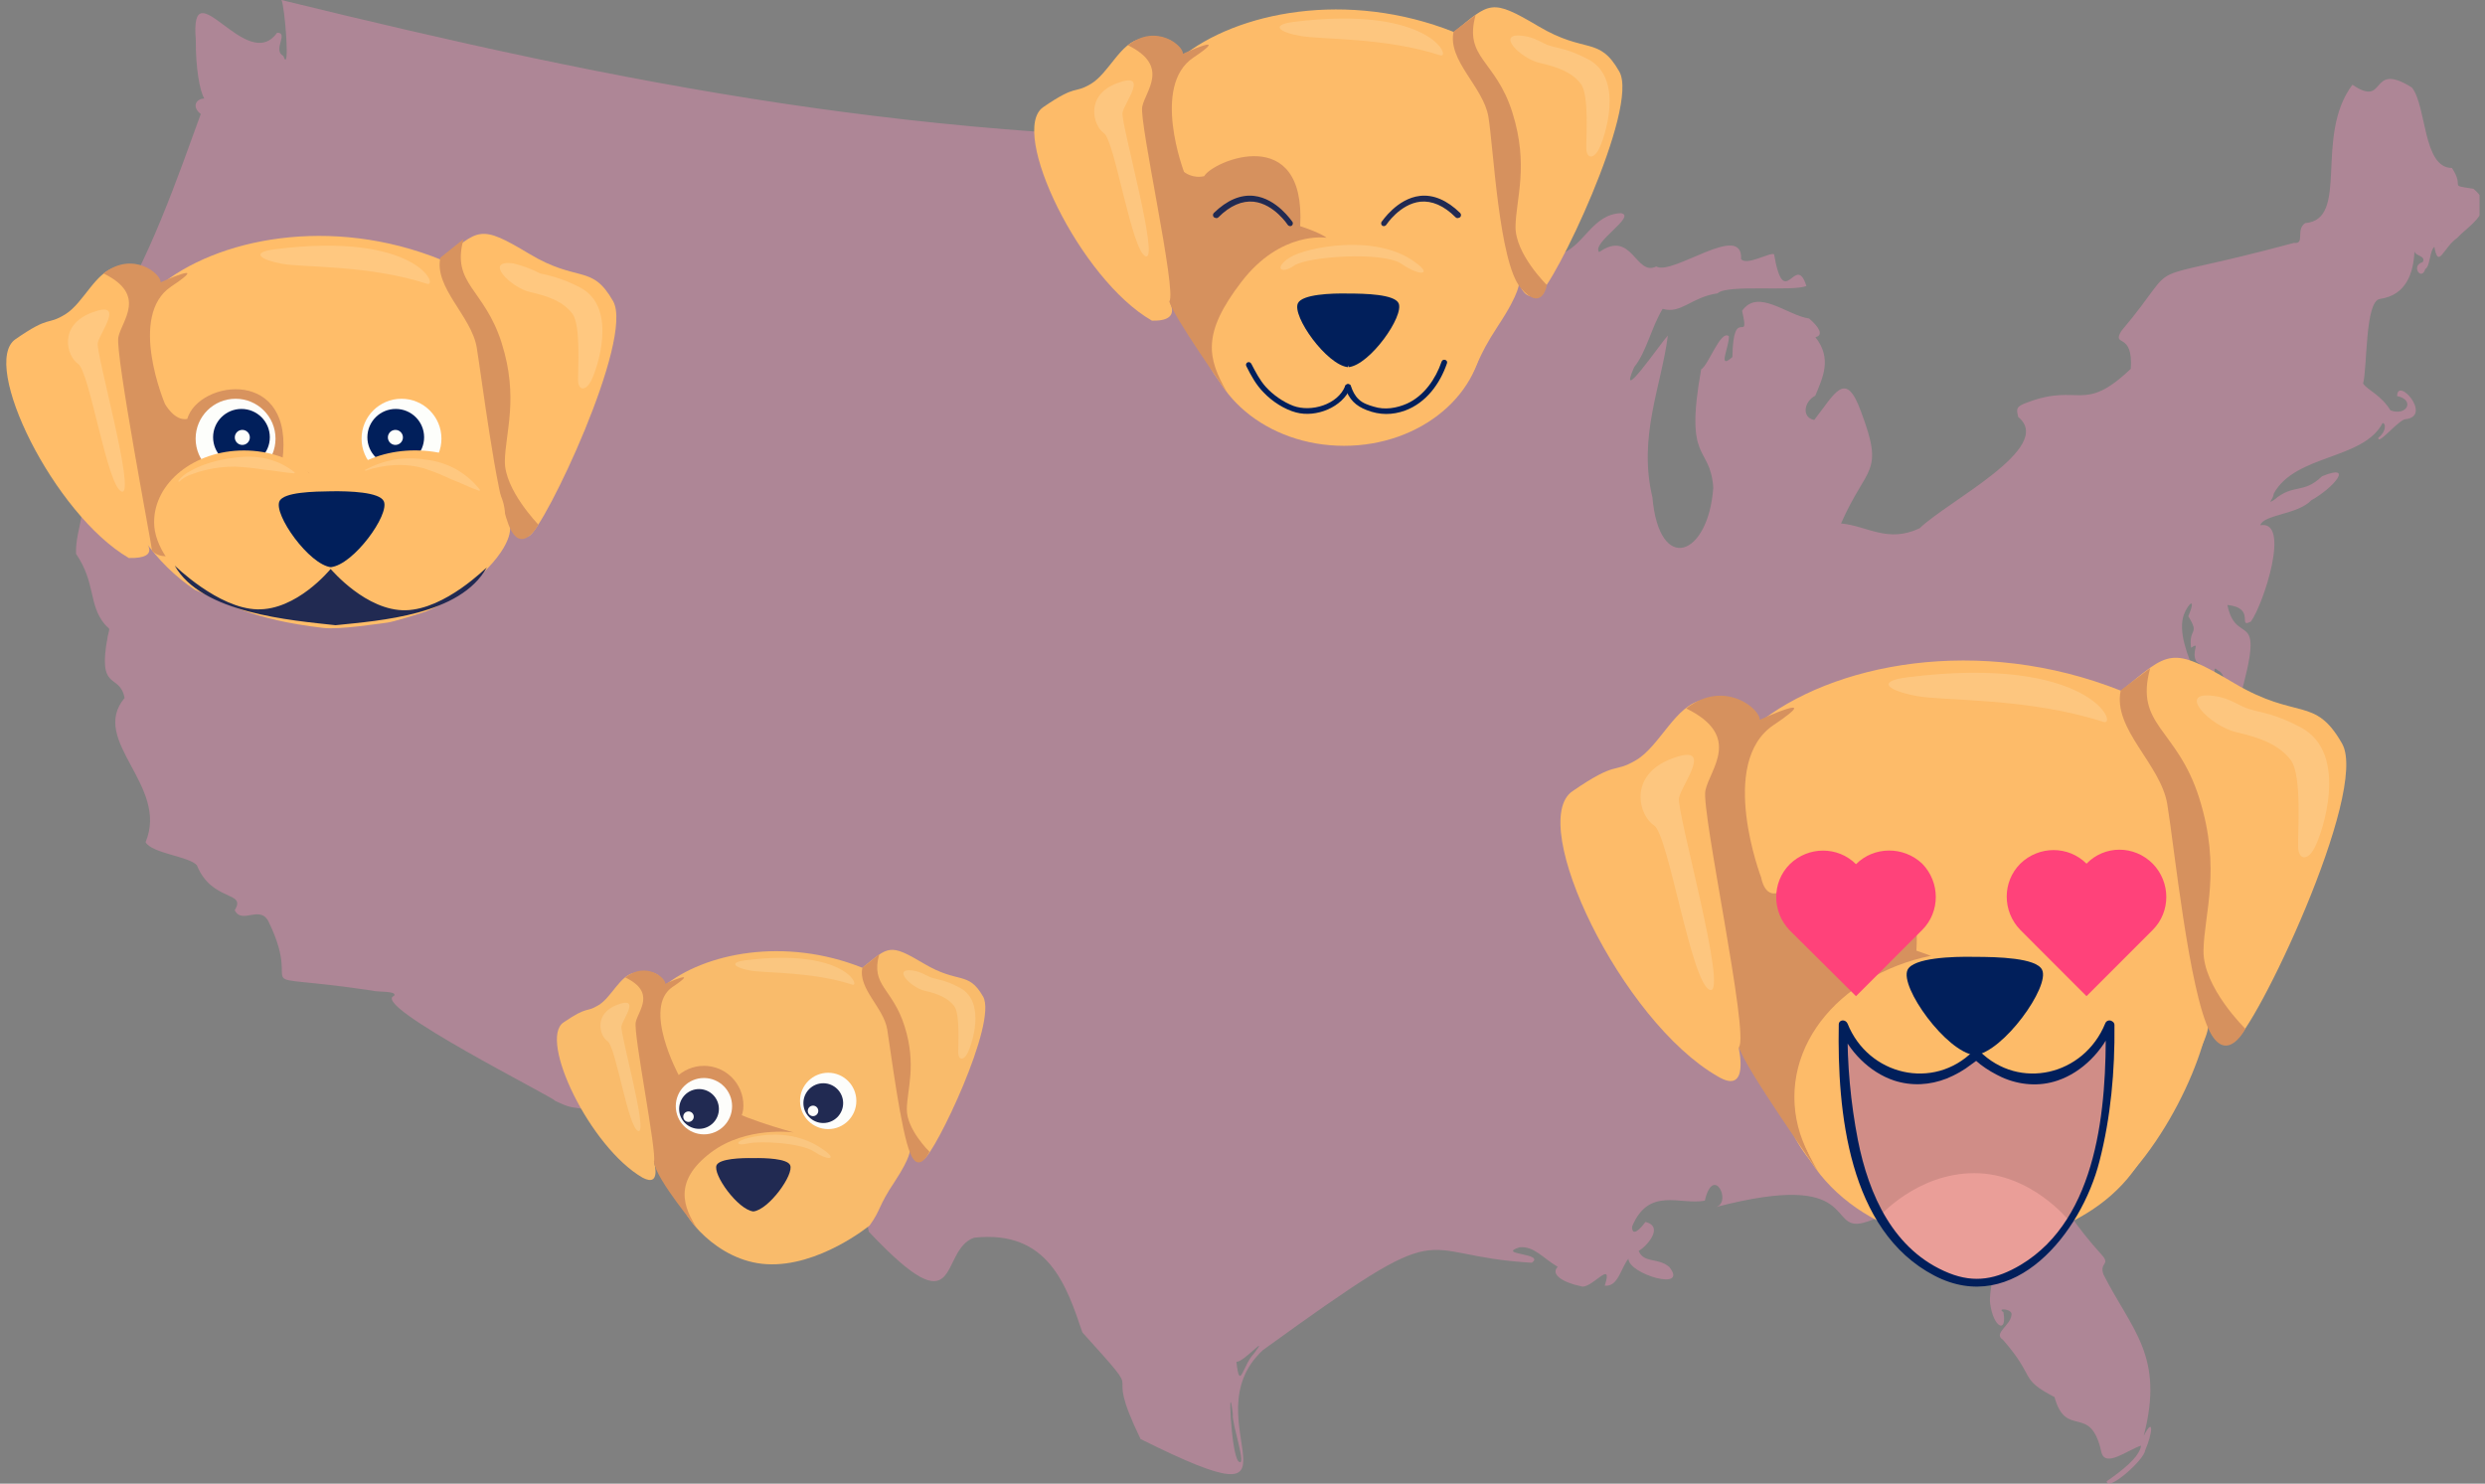 <svg width="340" height="203" viewBox="0 0 340 203" fill="none" xmlns="http://www.w3.org/2000/svg">
<rect x="0" y="0" width="340" height="203" fill="#808080" stroke="none"/>
<g clip-path="url(#clip0_1580_7574)">
<path d="M38.501 0C38.95 0.612 39.741 10.493 38.765 7.647C37.24 6.875 39.569 4.446 37.911 4.475C33.765 10.308 25.949 -4.747 26.787 5.43C26.76 9.393 27.353 12.502 27.95 13.481C26.731 13.523 26.258 14.683 27.469 15.603C24.537 23.617 20.221 36.309 14.777 44.205C15.197 63.951 8.195 59.594 10.07 65.09C12.682 69.122 10.255 72.049 10.403 75.775C13.134 79.786 12.066 82.703 14.348 85.44C15.075 86.255 15.041 85.73 14.761 86.962C13.235 94.844 16.384 91.964 17.043 95.498C12.148 101.357 23.177 107.47 19.917 115.228C20.782 116.776 25.819 117.156 26.927 118.377C29 123.469 33.776 121.879 32.112 124.534C33.104 126.573 35.65 123.688 36.788 126.196C41.888 136.731 32.194 132.759 50.956 135.544C51.58 135.763 54.406 135.544 53.917 136.256C50.482 137.519 76.306 150.42 75.902 150.599C78.091 151.638 77.946 151.414 79.921 151.749C81.156 151.762 89.306 153.294 95.67 153.463C96.358 152.347 95.755 150.412 96.501 150.377C99.362 150.174 108.22 150.926 107.911 151.788C116.962 164.148 116.663 157.097 118.871 168.531C131.834 182.267 128.333 171.123 133.269 169.351C143.405 168.238 145.912 175.859 148.093 182.309C157.843 193.068 150.312 185.086 156.053 196.895C181.459 209.568 162.47 194.242 172.801 184.722C199.374 165.501 192.634 171.817 209.581 172.774C211.49 171.434 204.612 171.703 207.918 170.659C209.93 170.485 211.13 172.173 213.129 173.335C212.061 174.377 213.936 175.501 216.255 175.975C217.614 176.616 220.811 172.028 219.563 175.907C221.414 176.12 221.766 173.452 222.805 172.225C222.797 174.324 231.126 176.766 228.392 173.351C226.843 172.025 224.894 172.885 224.204 171.147C225.201 170.638 227.792 167.837 225.124 167.194C224.394 168.212 223.278 169.288 223.305 167.819C225.616 162.305 229.892 164.929 233.258 164.28C234.432 159.251 237.026 164.546 234.76 165.158C254.589 159.997 249.93 168.568 254.909 167.32C262.937 165.182 257.551 158.175 272.433 172.009C273.173 173.573 272.057 176.814 272.295 178.364C272.745 181.711 274.651 182.52 274.107 179.527C273.07 178.923 275.505 179.058 275.204 179.981C275.045 181.349 272.689 182.454 274.027 183.298C278.673 188.604 276.145 188.572 281.098 191.154C282.703 196.977 286.032 191.869 287.518 198.714C288.066 200.861 291.091 198.393 292.944 197.797C292.741 199.387 290.205 201.32 288.243 202.67C288.277 204.234 293.344 199.806 293.502 198.456C294.552 196.03 294.695 193.741 293.307 196.46C296.181 185.463 291.657 182.019 287.785 174.348C287.217 172.642 288.883 173.117 287.465 171.584C274.384 157.123 277.494 146.941 288.944 136.467C291.921 133.405 289.914 128.263 296.972 127.786C297.532 125.689 300.444 120.341 303.95 120.091C304.942 120.708 307.139 117.95 307.083 116.694C306.697 117.056 305.425 117.53 304.201 117.164C305.568 113.936 303.305 115.273 306.901 113.889C308.435 112.322 309.543 107.101 310.22 112.628C310.579 114.482 304.881 117.641 310.013 114.593C313.922 113.185 305.962 104.778 305.185 102.067C305.317 101.038 301.628 102.916 302.964 101.363C303.701 100.872 301.076 98.285 302.033 98.227C303.963 97.302 297.159 88.694 298.802 84.09C299.394 82.555 300.568 81.543 299.407 84.322C301.023 86.935 299.434 85.844 299.78 88.626C301.189 87.708 299.706 89.156 300.526 90.538C302.091 91.371 302.599 95.034 303.247 93.831C303.392 92.803 302.432 90.759 303.477 91.745C306.05 92.776 302.049 102.663 305.441 98.939C310.764 81.551 306.079 89.235 304.754 82.774C308.71 83.18 306.057 86.052 307.975 85.042C309.704 82.65 313.472 71.111 309.26 71.867C309.664 70.406 314.424 70.396 316.211 68.466C319.35 66.709 322.127 63.35 317.711 65.159C315.119 67.664 313.808 66.103 311.121 68.41C310.077 69.027 311.034 68.379 311.1 67.532C314.054 62.129 323.378 62.936 325.987 57.88C326.519 57.946 326.413 59.159 325.408 59.885C325.268 61.074 328.248 57.343 329.161 57.353C332.812 56.915 328.031 51.48 327.971 54.189C330.472 54.719 329.309 56.979 327.074 56.151C325.765 54.041 324.039 53.445 323.322 52.49C323.917 50.209 323.568 41.141 325.644 40.898C329.248 40.381 330.221 37.319 330.353 34.377C330.435 35.041 331.993 34.994 331.469 35.869C329.795 36.341 331.305 38.532 331.831 36.81C332.495 36.468 332.437 34.25 333.071 33.781C333.637 36.908 334.259 33.897 336.218 32.538C337.625 30.94 341.898 28.662 338.416 25.827C334.833 25.268 337.326 25.801 335.48 22.979C331.485 23.003 332.022 14.493 329.999 11.975C324.057 8.251 326.654 14.862 321.862 11.592C316.542 18.665 321.566 30.031 315.389 30.529C314.054 31.439 315.426 33.422 313.879 33.232C291.056 39.379 299.293 34.572 290.226 45.307C288.909 47.562 291.895 45.297 291.535 50.462C285.03 56.649 284.586 52.382 277.494 55.022C275.817 55.615 275.852 55.892 276.137 57.06C281.243 61.206 266.438 68.584 262.652 72.276C258.246 74.351 255.554 71.962 251.892 71.622C255.419 63.587 257.871 64.924 254.629 56.325C252.508 50.436 251.03 53.898 248.227 57.456C246.476 57.142 246.81 54.945 248.372 54.141C249.361 51.715 250.723 49.081 248.386 46.132C249.557 45.903 248.899 44.737 247.526 43.58C244.501 43.145 240.535 39.408 238.353 42.528C239.496 47.454 237.129 41.468 237.028 48.854C234.921 50.713 236.608 47.464 236.552 46.006C235.413 45.059 233.736 50.017 232.755 50.531C230.41 63.569 233.98 60.731 234.411 66.715C233.757 76.139 227.02 78.676 226.086 68.038C224.085 59.716 227.356 52.688 228.197 45.906C227.276 46.868 221.181 55.76 223.585 50.236C225.243 48.229 225.962 44.732 227.488 42.261C230.018 43.005 231.404 40.65 234.998 40.136C236.264 38.865 245.321 39.938 247.153 39.126C245.654 34.382 244.136 42.915 242.73 34.791C242.203 34.471 238.932 36.425 238.216 35.442C238.477 30.255 228.847 37.77 226.607 36.462C223.773 37.865 223.318 31.312 218.793 34.498C217.709 33.229 223.984 29.564 221.789 29.166C217.931 29.3 216.808 33.456 213.74 34.672C196.55 42.077 216.054 30.975 200.096 36.747C199.498 35.977 205.665 32.27 205.768 30.613C206.524 29.203 215.345 26.84 213.116 25.73C210.9 25.627 207.494 25.371 206.045 24.551C202.621 26.455 202.79 26.742 200.003 24.176C198.422 24.132 193.919 20.79 191.137 22.771C187.453 21.136 185.825 23.28 184.312 16.735C183.699 16.041 182.813 15.88 182.591 17.165C182.487 20.255 182.556 18.931 180.211 19.169C126.363 19.717 85.683 11.545 38.501 0ZM334.158 33.095C334.052 32.831 334.211 32.831 334.158 33.095C332.971 33.395 334.179 33.361 334.158 33.095ZM171.588 185.173C169.999 186.806 169.636 190.529 169.168 186.318C170.03 186.529 173.796 182.222 171.588 185.173ZM168.679 193.506C168.483 194.674 170.726 201.053 169.433 199.938C168.378 198.743 167.994 187.715 168.679 193.506Z" fill="#F390B6" fill-opacity="0.4"/>
<path d="M183.891 60.998C194.423 60.998 202.962 53.83 202.962 44.989C202.962 36.148 194.423 28.98 183.891 28.98C173.359 28.98 164.82 36.148 164.82 44.989C164.82 53.83 173.359 60.998 183.891 60.998Z" fill="#FDBB69"/>
<path d="M200.311 52.833C200.311 52.833 190.776 60.679 180.923 60.149C171.493 59.618 164.871 50.66 165.03 48.54C162.541 45.2 159.733 40.853 159.733 40.853C159.733 40.853 162.117 43.981 157.614 43.875C147.708 38.203 138.013 17.901 142.728 14.667C147.443 11.434 146.807 12.918 149.244 11.487C151.734 10.002 153.323 5.762 156.078 5.338C158.832 4.914 161.216 4.967 161.481 7.935C169.215 1.574 184.419 -1.394 198.934 4.384C203.86 0.355 203.966 -0.281 210.482 3.588C216.998 7.458 218.746 4.861 221.554 9.79C224.361 14.72 212.495 39.369 210.482 40.323C208.469 41.331 207.833 38.627 207.833 38.627C207.833 38.627 208.098 39.846 204.973 44.564C201.847 49.335 202.483 49.812 200.311 52.833Z" fill="#FDBB69"/>
<path d="M201.898 2.051C200.256 7.988 204.653 8.147 206.931 15.409C209.209 22.671 207.408 27.23 207.355 30.993C207.302 34.757 211.646 38.998 211.646 38.998C211.646 38.998 211.01 42.867 208.043 39.369C205.077 35.817 204.335 20.127 203.647 15.992C202.958 11.857 198.031 8.306 198.879 4.33L201.898 2.051Z" fill="#D6915E"/>
<path d="M191.357 41.488C190.774 40.269 186.801 40.163 184.47 40.163C182.14 40.11 178.167 40.269 177.584 41.488C176.736 43.237 181.504 49.917 184.417 50.235L184.47 49.97L184.523 50.235C187.437 49.917 192.152 43.237 191.357 41.488Z" fill="#011F5B"/>
<path d="M152.843 11.383C157.346 9.687 153.849 14.034 153.585 15.412C153.32 16.79 158.67 35.661 156.763 35.078C154.856 34.495 152.525 19.228 151.042 18.221C149.559 17.214 148.393 13.026 152.843 11.383Z" fill="#FDC67F"/>
<path d="M193.529 35.817C188.126 31.895 178.643 33.856 176.471 35.234C174.299 36.612 175.2 37.62 177.054 36.347C178.908 35.075 189.185 34.386 191.728 36.082C194.218 37.832 196.178 37.672 193.529 35.817Z" fill="#FDC67F"/>
<path d="M176.955 3.004C195.867 0.618 198.675 8.146 197.033 7.562C189.351 5.071 180.717 5.442 177.909 4.912C175.101 4.435 173.724 3.428 176.955 3.004Z" fill="#FDC67F"/>
<path d="M208.462 4.915C210.104 5.127 211.058 5.975 212.011 6.24C213.336 6.664 214.554 6.664 217.362 8.148C222.341 10.852 219.481 19.068 218.739 20.446C217.997 21.824 217.097 21.665 217.044 20.393C216.991 19.121 217.468 13.025 216.302 11.488C215.137 9.951 213.283 9.208 210.74 8.625C208.091 8.095 204.383 4.332 208.462 4.915Z" fill="#FDC67F"/>
<path d="M159.989 41.227C161.048 39.955 155.857 16.79 156.28 14.617C156.704 12.443 160.147 9.051 154.32 6.188C158.24 3.114 161.949 6.294 161.843 7.354C161.843 7.354 168.729 4.227 163.273 7.885C157.499 11.754 162.002 23.522 162.002 23.522C162.002 23.522 163.114 24.476 164.756 24.105C165.975 21.985 178.688 16.684 177.894 30.943C180.913 31.95 181.496 32.533 181.496 32.533C181.496 32.533 175.245 31.526 169.842 38.577C164.438 45.627 165.18 48.966 167.882 53.684C167.935 53.79 160.412 43.135 159.989 41.227Z" fill="#D6915E"/>
<path d="M199.513 29.825C199.407 29.878 199.248 29.825 199.142 29.718C197.553 28.128 195.911 27.439 194.321 27.598C191.514 27.916 189.66 30.779 189.66 30.779C189.554 30.938 189.289 30.991 189.13 30.885C188.971 30.779 188.918 30.514 189.024 30.355C189.13 30.249 191.143 27.174 194.268 26.803C196.122 26.591 197.977 27.386 199.778 29.136C199.937 29.294 199.937 29.559 199.778 29.718C199.672 29.772 199.619 29.825 199.513 29.825Z" fill="#212A52"/>
<path d="M166.345 29.825C166.451 29.878 166.61 29.825 166.716 29.718C168.305 28.128 169.947 27.439 171.536 27.598C174.344 27.916 176.198 30.779 176.198 30.779C176.304 30.938 176.569 30.991 176.728 30.885C176.887 30.779 176.94 30.514 176.834 30.355C176.728 30.249 174.715 27.174 171.589 26.803C169.735 26.591 167.881 27.386 166.08 29.136C165.921 29.294 165.921 29.559 166.08 29.718C166.186 29.772 166.239 29.825 166.345 29.825Z" fill="#212A52"/>
<path d="M170.536 50.123C171.172 51.395 171.86 52.667 172.92 53.727C174.085 54.946 175.728 56.006 177.317 56.431C180.071 57.173 183.674 55.741 184.786 53.038C184.998 52.561 184.203 52.349 184.045 52.826C183.038 55.37 179.383 56.431 176.946 55.529C175.569 54.999 174.191 54.045 173.185 52.932C172.337 51.978 171.808 50.918 171.225 49.804C170.96 49.274 170.271 49.645 170.536 50.123Z" fill="#011F5B"/>
<path d="M184.044 53.043C184.574 54.633 185.475 55.535 187.011 56.118C188.759 56.807 190.507 56.807 192.255 56.171C195.116 55.111 197.023 52.513 197.977 49.704C198.135 49.227 197.394 49.014 197.235 49.492C196.44 51.824 194.851 54.156 192.52 55.217C191.09 55.853 189.448 56.118 187.964 55.641C187.223 55.428 186.428 55.163 185.898 54.633C185.369 54.156 185.051 53.467 184.839 52.831C184.68 52.354 183.885 52.566 184.044 53.043Z" fill="#011F5B"/>
<path d="M270.189 170.156C284.259 170.156 295.666 160.581 295.666 148.77C295.666 136.958 284.259 127.383 270.189 127.383C256.118 127.383 244.711 136.958 244.711 148.77C244.711 160.581 256.118 170.156 270.189 170.156Z" fill="#FDBB69"/>
<path d="M292.069 159.247C292.069 159.247 279.33 169.728 266.167 169.02C253.57 168.312 244.723 156.344 244.935 153.511C241.609 149.049 237.858 143.242 237.858 143.242C237.858 143.242 239.486 149.97 235.027 147.279C221.793 139.702 208.842 112.579 215.141 108.259C221.439 103.939 220.59 105.922 223.846 104.01C227.101 102.098 229.295 96.362 232.975 95.795C236.655 95.228 239.84 95.299 240.194 99.265C250.597 90.696 270.838 86.801 290.229 94.52C296.811 89.138 296.952 88.288 305.657 93.458C314.362 98.628 316.697 95.158 320.448 101.744C324.199 108.33 308.417 141.26 305.657 142.534C302.968 143.88 302.119 140.268 302.119 140.268C302.119 140.268 302.472 141.897 298.297 148.2C294.192 154.502 295.041 155.211 292.069 159.247Z" fill="#FDBB69"/>
<path d="M302.179 139.632C300.622 148.201 292.766 163.285 282.221 167.675C270.968 172.349 283 136.657 283 136.657C283 136.657 303.735 131.063 302.179 139.632Z" fill="#FDBB69"/>
<path d="M294.196 91.408C292.002 99.34 297.876 99.552 300.919 109.254C303.962 118.956 301.556 125.046 301.485 130.074C301.414 135.102 307.218 140.768 307.218 140.768C307.218 140.768 304.741 145.583 302.405 141.263C299.504 135.81 297.451 115.557 296.531 110.033C295.611 104.509 289.029 99.765 290.162 94.453L294.196 91.408Z" fill="#D6915E"/>
<path d="M228.726 103.8C234.742 101.534 230.071 107.341 229.717 109.182C229.363 111.024 236.511 136.234 233.963 135.455C231.415 134.676 228.301 114.281 226.32 112.936C224.197 111.59 222.71 106.066 228.726 103.8Z" fill="#FDC67F"/>
<path d="M260.934 92.677C286.2 89.49 289.95 99.546 287.757 98.767C277.495 95.439 265.959 95.934 262.208 95.226C258.457 94.518 256.546 93.243 260.934 92.677Z" fill="#FDC67F"/>
<path d="M302.962 95.231C305.156 95.514 306.429 96.647 307.703 97.002C309.473 97.568 311.1 97.568 314.851 99.551C321.504 103.163 317.682 114.139 316.691 115.981C315.7 117.893 314.497 117.609 314.427 115.91C314.356 114.21 314.993 106.066 313.436 104.013C311.879 101.959 309.402 100.967 306.005 100.188C302.466 99.409 297.583 94.452 302.962 95.231Z" fill="#FDC67F"/>
<path d="M237.93 143.246C239.345 141.546 232.763 111.095 233.329 108.191C233.896 105.288 238.496 100.756 230.711 96.932C235.948 92.824 240.902 97.073 240.76 98.49C240.76 98.49 249.961 94.311 242.671 99.198C234.957 104.367 240.973 120.089 240.973 120.089C240.973 120.089 241.468 123.346 243.874 121.859C246.281 120.372 263.336 111.024 262.204 130.074C266.238 131.419 267.017 132.198 267.017 132.198C267.017 132.198 258.666 130.853 251.447 140.272C244.228 149.69 245.219 154.152 248.828 160.454C248.899 160.454 238.496 145.795 237.93 143.246Z" fill="#D6915E"/>
<path d="M270.419 170.081C284.177 170.081 295.331 161.14 295.331 150.111C295.331 139.082 284.177 130.141 270.419 130.141C256.661 130.141 245.508 139.082 245.508 150.111C245.508 161.14 256.661 170.081 270.419 170.081Z" fill="#FDBB69"/>
<path d="M279.399 132.692C278.621 131.063 273.313 130.922 270.199 130.922C267.085 130.851 261.777 131.063 260.999 132.692C259.866 135.029 266.307 143.952 270.199 144.377V144.023V144.377C274.091 143.952 280.532 134.958 279.399 132.692Z" fill="#011F5B"/>
<path d="M288.6 140.197C288.6 140.197 286.336 146.004 280.603 147.421C274.871 148.837 270.341 144.234 270.341 144.234C270.341 144.234 265.812 148.837 260.079 147.421C254.347 146.004 252.082 140.197 252.082 140.197C252.082 140.197 251.728 158.397 257.532 167.108C263.123 175.535 270.341 175.535 270.341 175.535C270.341 175.535 277.56 175.535 283.151 167.108C288.954 158.397 288.6 140.197 288.6 140.197Z" fill="#D08D87"/>
<path d="M257.109 166.466C257.109 166.466 262.276 160.518 270.131 160.518C277.987 160.518 283.153 167.104 283.153 167.104C283.153 167.104 277.775 175.672 270.344 175.531C262.913 175.46 257.109 166.466 257.109 166.466Z" fill="#EA9E98"/>
<path d="M288.028 140.054C285.126 147.136 276.28 149.26 270.83 143.807C270.618 143.595 270.193 143.595 269.981 143.807C264.532 149.26 255.615 147.136 252.784 140.054C252.501 139.417 251.581 139.488 251.581 140.196C251.368 152.022 252.855 168.381 264.673 174.542C275.572 180.207 284.772 168.664 287.249 158.891C288.806 152.872 289.372 146.428 289.302 140.267C289.302 139.488 288.099 139.488 288.099 140.267C288.24 151.385 287.108 166.681 276.492 173.055C273.166 175.038 270.193 175.604 266.655 174.188C259.082 171.143 255.685 163.495 254.199 155.988C253.208 150.889 252.713 145.578 252.784 140.337C252.359 140.408 252.005 140.479 251.581 140.479C252.925 143.807 255.756 146.711 259.153 147.844C261.559 148.623 264.036 148.481 266.372 147.561C267.575 147.065 268.707 146.428 269.698 145.649C270.052 145.365 271.114 144.799 270.335 144.728C269.557 144.657 270.689 145.365 270.972 145.649C271.892 146.357 272.883 146.923 273.944 147.419C276.351 148.481 279.04 148.694 281.517 147.844C284.914 146.711 287.745 143.737 289.089 140.479C289.514 139.629 288.311 139.275 288.028 140.054Z" fill="#011F5B"/>
<path d="M253.94 118.243C251.463 115.764 247.429 115.764 244.881 118.243C242.404 120.721 242.404 124.758 244.881 127.307L253.94 136.301L262.999 127.237C265.476 124.758 265.476 120.721 262.999 118.172C260.451 115.764 256.417 115.764 253.94 118.243Z" fill="#FF427A"/>
<path d="M285.479 118.172C283.002 115.693 278.968 115.693 276.42 118.172C273.943 120.65 273.943 124.687 276.42 127.236L285.479 136.301L294.538 127.236C297.015 124.758 297.015 120.721 294.538 118.172C291.99 115.622 287.956 115.622 285.479 118.172Z" fill="#FF427A"/>
<path d="M118.979 167.68C120.565 165.488 120.112 165.11 122.416 161.671C124.682 158.231 124.494 157.324 124.494 157.324C124.494 157.324 124.947 159.289 126.42 158.571C127.893 157.853 136.543 139.9 134.503 136.348C132.463 132.795 131.179 134.685 126.42 131.85C121.661 129.015 121.585 129.507 117.997 132.417C107.421 128.184 96.392 130.338 90.764 134.987C90.575 132.87 88.838 132.795 86.836 133.097C84.834 133.4 83.663 136.499 81.85 137.557C80.075 138.615 80.528 137.557 77.091 139.9C73.654 142.244 80.717 156.984 87.931 161.141C90.538 162.502 89.48 158.949 89.48 158.949C89.48 158.949 91.52 162.124 93.333 164.543C93.181 166.093 98.016 172.593 104.891 172.971C112.029 173.387 118.979 167.68 118.979 167.68Z" fill="#F9BB6B"/>
<path d="M120.296 130.564C119.087 134.911 122.109 135.138 123.77 140.429C125.432 145.72 124.11 149.046 124.073 151.768C124.035 154.527 127.17 157.588 127.17 157.588C127.17 157.588 125.735 160.687 124.564 157.853C123.242 154.754 121.882 143.831 121.391 140.845C120.9 137.859 117.387 135.289 117.992 132.416L120.296 130.564Z" fill="#D8925D"/>
<path d="M108.1 159.404C107.685 158.535 104.776 158.422 103.077 158.459C101.377 158.422 98.507 158.535 98.053 159.404C97.449 160.651 100.962 165.527 103.077 165.754V165.527V165.754C105.192 165.527 108.705 160.651 108.1 159.404Z" fill="#212A52"/>
<path d="M84.459 137.481C87.707 136.234 85.214 139.409 85.025 140.429C84.836 141.412 88.727 155.17 87.329 154.754C85.932 154.338 84.27 143.226 83.137 142.47C82.003 141.714 81.21 138.691 84.459 137.481Z" fill="#FAC680"/>
<path d="M112.739 157.361C108.81 154.488 104.353 155.244 102.54 155.66C100.539 156.113 100.501 156.869 102.352 156.454C103.938 156.076 109.566 156.34 111.417 157.587C113.23 158.797 114.665 158.721 112.739 157.361Z" fill="#FAC680"/>
<path d="M101.982 131.395C115.73 129.656 117.808 135.136 116.599 134.721C111.009 132.906 104.739 133.171 102.661 132.793C100.584 132.415 99.602 131.697 101.982 131.395Z" fill="#FAC680"/>
<path d="M124.913 132.794C126.121 132.983 126.801 133.55 127.481 133.777C128.463 134.08 129.332 134.08 131.371 135.176C134.997 137.141 132.92 143.113 132.354 144.133C131.825 145.154 131.145 145.002 131.107 144.095C131.069 143.188 131.409 138.728 130.541 137.632C129.672 136.536 128.35 135.969 126.499 135.554C124.648 135.138 121.966 132.379 124.913 132.794Z" fill="#FAC680"/>
<path d="M89.475 158.949C89.891 157.626 86.642 141.45 86.982 139.862C87.322 138.275 89.815 135.78 85.547 133.739C88.418 131.509 91.099 133.815 91.024 134.609C91.024 134.609 96.047 132.341 92.043 135.024C87.813 137.821 92.874 147.119 92.874 147.119C92.874 147.119 91.213 152.561 92.421 152.297C93.668 151.806 94.536 143.869 98.805 150.936C99.711 152.561 108.587 154.943 108.587 154.943C108.587 154.943 102.091 154.036 97.256 157.702C92.119 161.595 93.403 165.147 95.556 168.36C95.632 168.322 89.664 161.292 89.475 158.949Z" fill="#D8925D"/>
<path d="M113.314 154.49C115.441 154.49 117.166 152.764 117.166 150.634C117.166 148.505 115.441 146.779 113.314 146.779C111.186 146.779 109.461 148.505 109.461 150.634C109.461 152.764 111.186 154.49 113.314 154.49Z" fill="#FDFDFB"/>
<path d="M101.715 151.277C101.715 154.262 98.882 154.905 95.823 155.963C92.99 156.946 90.875 154.262 90.875 151.277C90.875 148.291 93.33 145.834 96.314 145.834C99.298 145.834 101.715 148.253 101.715 151.277Z" fill="#D8925D"/>
<path d="M96.314 155.208C98.441 155.208 100.166 153.482 100.166 151.353C100.166 149.224 98.441 147.498 96.314 147.498C94.186 147.498 92.461 149.224 92.461 151.353C92.461 153.482 94.186 155.208 96.314 155.208Z" fill="#FDFDFB"/>
<path d="M95.641 154.454C97.143 154.454 98.361 153.236 98.361 151.733C98.361 150.23 97.143 149.012 95.641 149.012C94.139 149.012 92.922 150.23 92.922 151.733C92.922 153.236 94.139 154.454 95.641 154.454Z" fill="#212A52"/>
<path d="M94.202 153.508C94.598 153.508 94.92 153.187 94.92 152.79C94.92 152.394 94.598 152.072 94.202 152.072C93.806 152.072 93.484 152.394 93.484 152.79C93.484 153.187 93.806 153.508 94.202 153.508Z" fill="#FDFDFB"/>
<path d="M112.641 153.657C114.143 153.657 115.361 152.439 115.361 150.936C115.361 149.433 114.143 148.215 112.641 148.215C111.139 148.215 109.922 149.433 109.922 150.936C109.922 152.439 111.139 153.657 112.641 153.657Z" fill="#212A52"/>
<path d="M111.241 152.716C111.637 152.716 111.959 152.394 111.959 151.997C111.959 151.601 111.637 151.279 111.241 151.279C110.845 151.279 110.523 151.601 110.523 151.997C110.523 152.394 110.845 152.716 111.241 152.716Z" fill="#FDFDFB"/>
<path d="M52.962 85.195C52.215 85.274 46.388 86.201 44.17 85.907C34.451 84.777 30.988 82.517 26.655 80.698C23.957 78.88 21.618 76.582 19.753 73.918C19.753 73.918 22.265 76.461 17.626 76.348C7.363 70.359 -2.741 49.783 2.113 46.415C6.967 43.048 6.322 44.596 8.902 43.026C11.482 41.455 13.111 37.014 15.996 36.574C18.881 36.133 21.326 36.212 21.597 39.285C29.597 32.562 45.358 29.444 60.395 35.557C65.51 31.342 65.611 30.641 72.377 34.709C79.144 38.777 80.954 36.054 83.885 41.206C86.815 46.359 74.471 72.302 72.377 73.342C70.284 74.382 69.651 71.534 69.651 71.534C69.651 71.534 70.782 73.512 66.686 77.794C64.363 80.334 61.508 82.333 58.325 83.647C57.691 83.885 53.708 85.127 52.962 85.195Z" fill="#FFBD69"/>
<path d="M63.418 32.723C61.721 38.892 66.28 39.446 68.645 46.949C71.01 54.452 69.132 59.209 69.075 63.107C69.019 67.005 73.658 71.774 73.658 71.774C73.658 71.774 71.293 76.226 69.573 71.774C67.853 67.322 65.93 51.841 65.228 47.559C64.527 43.276 59.367 39.355 60.25 35.254L63.418 32.723Z" fill="#D8935E"/>
<path d="M12.594 42.756C17.244 41.004 13.646 45.513 13.374 46.925C13.103 48.338 18.636 67.874 16.655 67.264C14.675 66.654 12.277 50.869 10.693 49.795C9.109 48.722 7.943 44.496 12.594 42.756Z" fill="#FFC880"/>
<path d="M37.58 34.109C57.2 31.612 60.119 39.42 58.399 38.821C50.411 36.234 41.427 36.618 38.553 36.087C35.679 35.556 34.197 34.55 37.58 34.109Z" fill="#FFC880"/>
<path d="M70.247 36.044C71.523 36.355 72.758 36.818 73.924 37.423C75.852 37.794 77.713 38.453 79.445 39.378C84.628 42.169 81.641 50.677 80.86 52.135C80.079 53.592 79.151 53.366 79.095 52.135C79.038 50.903 79.525 44.53 78.314 42.926C77.103 41.321 75.202 40.564 72.543 39.965C69.885 39.366 66.049 35.49 70.247 36.044Z" fill="#FFC880"/>
<path d="M20.809 75.389C20.809 74.858 15.74 48.395 16.193 46.135C16.645 43.875 20.21 40.35 14.156 37.412C18.241 34.237 22.077 37.514 21.975 38.632C21.975 38.632 29.126 35.412 23.434 39.197C17.426 43.197 22.574 55.276 22.574 55.276C22.574 55.276 23.887 57.66 25.618 57.321C27.213 51.92 40.429 50.18 38.619 63.129C39.953 63.464 41.222 64.018 42.375 64.768C42.375 64.768 35.926 63.751 30.268 71.073C30.268 71.073 23.977 78.361 20.809 75.389Z" fill="#D8935E"/>
<path d="M32.231 65.476C35.249 65.476 37.696 63.032 37.696 60.018C37.696 57.004 35.249 54.56 32.231 54.56C29.212 54.56 26.766 57.004 26.766 60.018C26.766 63.032 29.212 65.476 32.231 65.476Z" fill="#FDFEFB"/>
<path d="M33.037 63.705C35.181 63.705 36.918 61.969 36.918 59.829C36.918 57.688 35.181 55.953 33.037 55.953C30.894 55.953 29.156 57.688 29.156 59.829C29.156 61.969 30.894 63.705 33.037 63.705Z" fill="#011F5B"/>
<path d="M33.155 60.877C33.723 60.877 34.184 60.416 34.184 59.849C34.184 59.281 33.723 58.82 33.155 58.82C32.586 58.82 32.125 59.281 32.125 59.849C32.125 60.416 32.586 60.877 33.155 60.877Z" fill="#FDFEFB"/>
<path d="M54.934 65.476C57.952 65.476 60.399 63.032 60.399 60.018C60.399 57.004 57.952 54.56 54.934 54.56C51.916 54.56 49.469 57.004 49.469 60.018C49.469 63.032 51.916 65.476 54.934 65.476Z" fill="#FDFEFB"/>
<path d="M54.147 63.705C56.29 63.705 58.028 61.969 58.028 59.829C58.028 57.688 56.29 55.953 54.147 55.953C52.003 55.953 50.266 57.688 50.266 59.829C50.266 61.969 52.003 63.705 54.147 63.705Z" fill="#011F5B"/>
<path d="M56.791 79.388C63.584 79.388 69.09 75.411 69.09 70.506C69.09 65.601 63.584 61.625 56.791 61.625C49.999 61.625 44.492 65.601 44.492 70.506C44.492 75.411 49.999 79.388 56.791 79.388Z" fill="#FFBD69"/>
<path d="M21.086 71.465C21.086 74.708 23.722 78.245 26.743 80.042C28.791 81.251 30.647 81.296 33.374 81.296C40.163 81.296 45.673 76.9 45.673 71.465C45.673 66.03 40.163 61.635 33.374 61.635C26.585 61.635 21.086 66.03 21.086 71.465Z" fill="#FFBD69"/>
<path d="M54.1 60.877C54.669 60.877 55.13 60.416 55.13 59.849C55.13 59.281 54.669 58.82 54.1 58.82C53.531 58.82 53.07 59.281 53.07 59.849C53.07 60.416 53.531 60.877 54.1 60.877Z" fill="#FDFEFB"/>
<path d="M52.508 68.573C51.908 67.319 47.789 67.183 45.368 67.217C42.947 67.251 38.84 67.319 38.24 68.573C37.38 70.37 42.313 77.308 45.323 77.613V77.308L45.255 77.602C48.367 77.296 53.368 70.37 52.508 68.573Z" fill="#011F5B"/>
<path d="M55.489 83.499C50.115 83.59 45.408 78.019 45.238 77.85C45.08 78.03 40.576 83.499 35.213 83.375C29.85 83.251 23.898 77.375 23.898 77.375C27.542 83.906 39.818 84.878 45.906 85.544C51.993 84.912 62.968 84.189 66.612 77.635C66.589 77.578 60.943 83.375 55.489 83.499Z" fill="#212A52"/>
<path d="M24.367 65.849C24.791 65.26 25.355 64.786 26.008 64.47C26.628 64.122 27.275 63.824 27.943 63.577C29.294 63.091 30.7 62.772 32.129 62.628C33.561 62.404 35.023 62.446 36.44 62.752C37.856 63.086 39.181 63.726 40.321 64.628L40.264 64.764C38.816 64.662 37.504 64.368 36.168 64.267C34.85 64.053 33.52 63.914 32.186 63.849C30.833 63.836 29.484 63.987 28.169 64.3C27.502 64.449 26.847 64.649 26.212 64.899C25.579 65.106 24.999 65.449 24.514 65.905L24.367 65.849Z" fill="#FFC880"/>
<path d="M49.938 64.292C51.193 63.623 52.544 63.151 53.943 62.891C55.378 62.659 56.841 62.659 58.276 62.891C59.729 63.06 61.136 63.509 62.418 64.213C63.679 64.931 64.787 65.891 65.676 67.037L65.586 67.162C64.205 66.698 62.995 66.032 61.739 65.58C60.536 65.001 59.297 64.502 58.028 64.088C56.73 63.722 55.38 63.57 54.033 63.636C52.657 63.701 51.296 63.964 49.994 64.416L49.938 64.292Z" fill="#FFC880"/>
</g>
<defs>
<clipPath id="clip0_1580_7574">
<rect width="339" height="203" fill="white" transform="translate(0.25)"/>
</clipPath>
</defs>
</svg>
